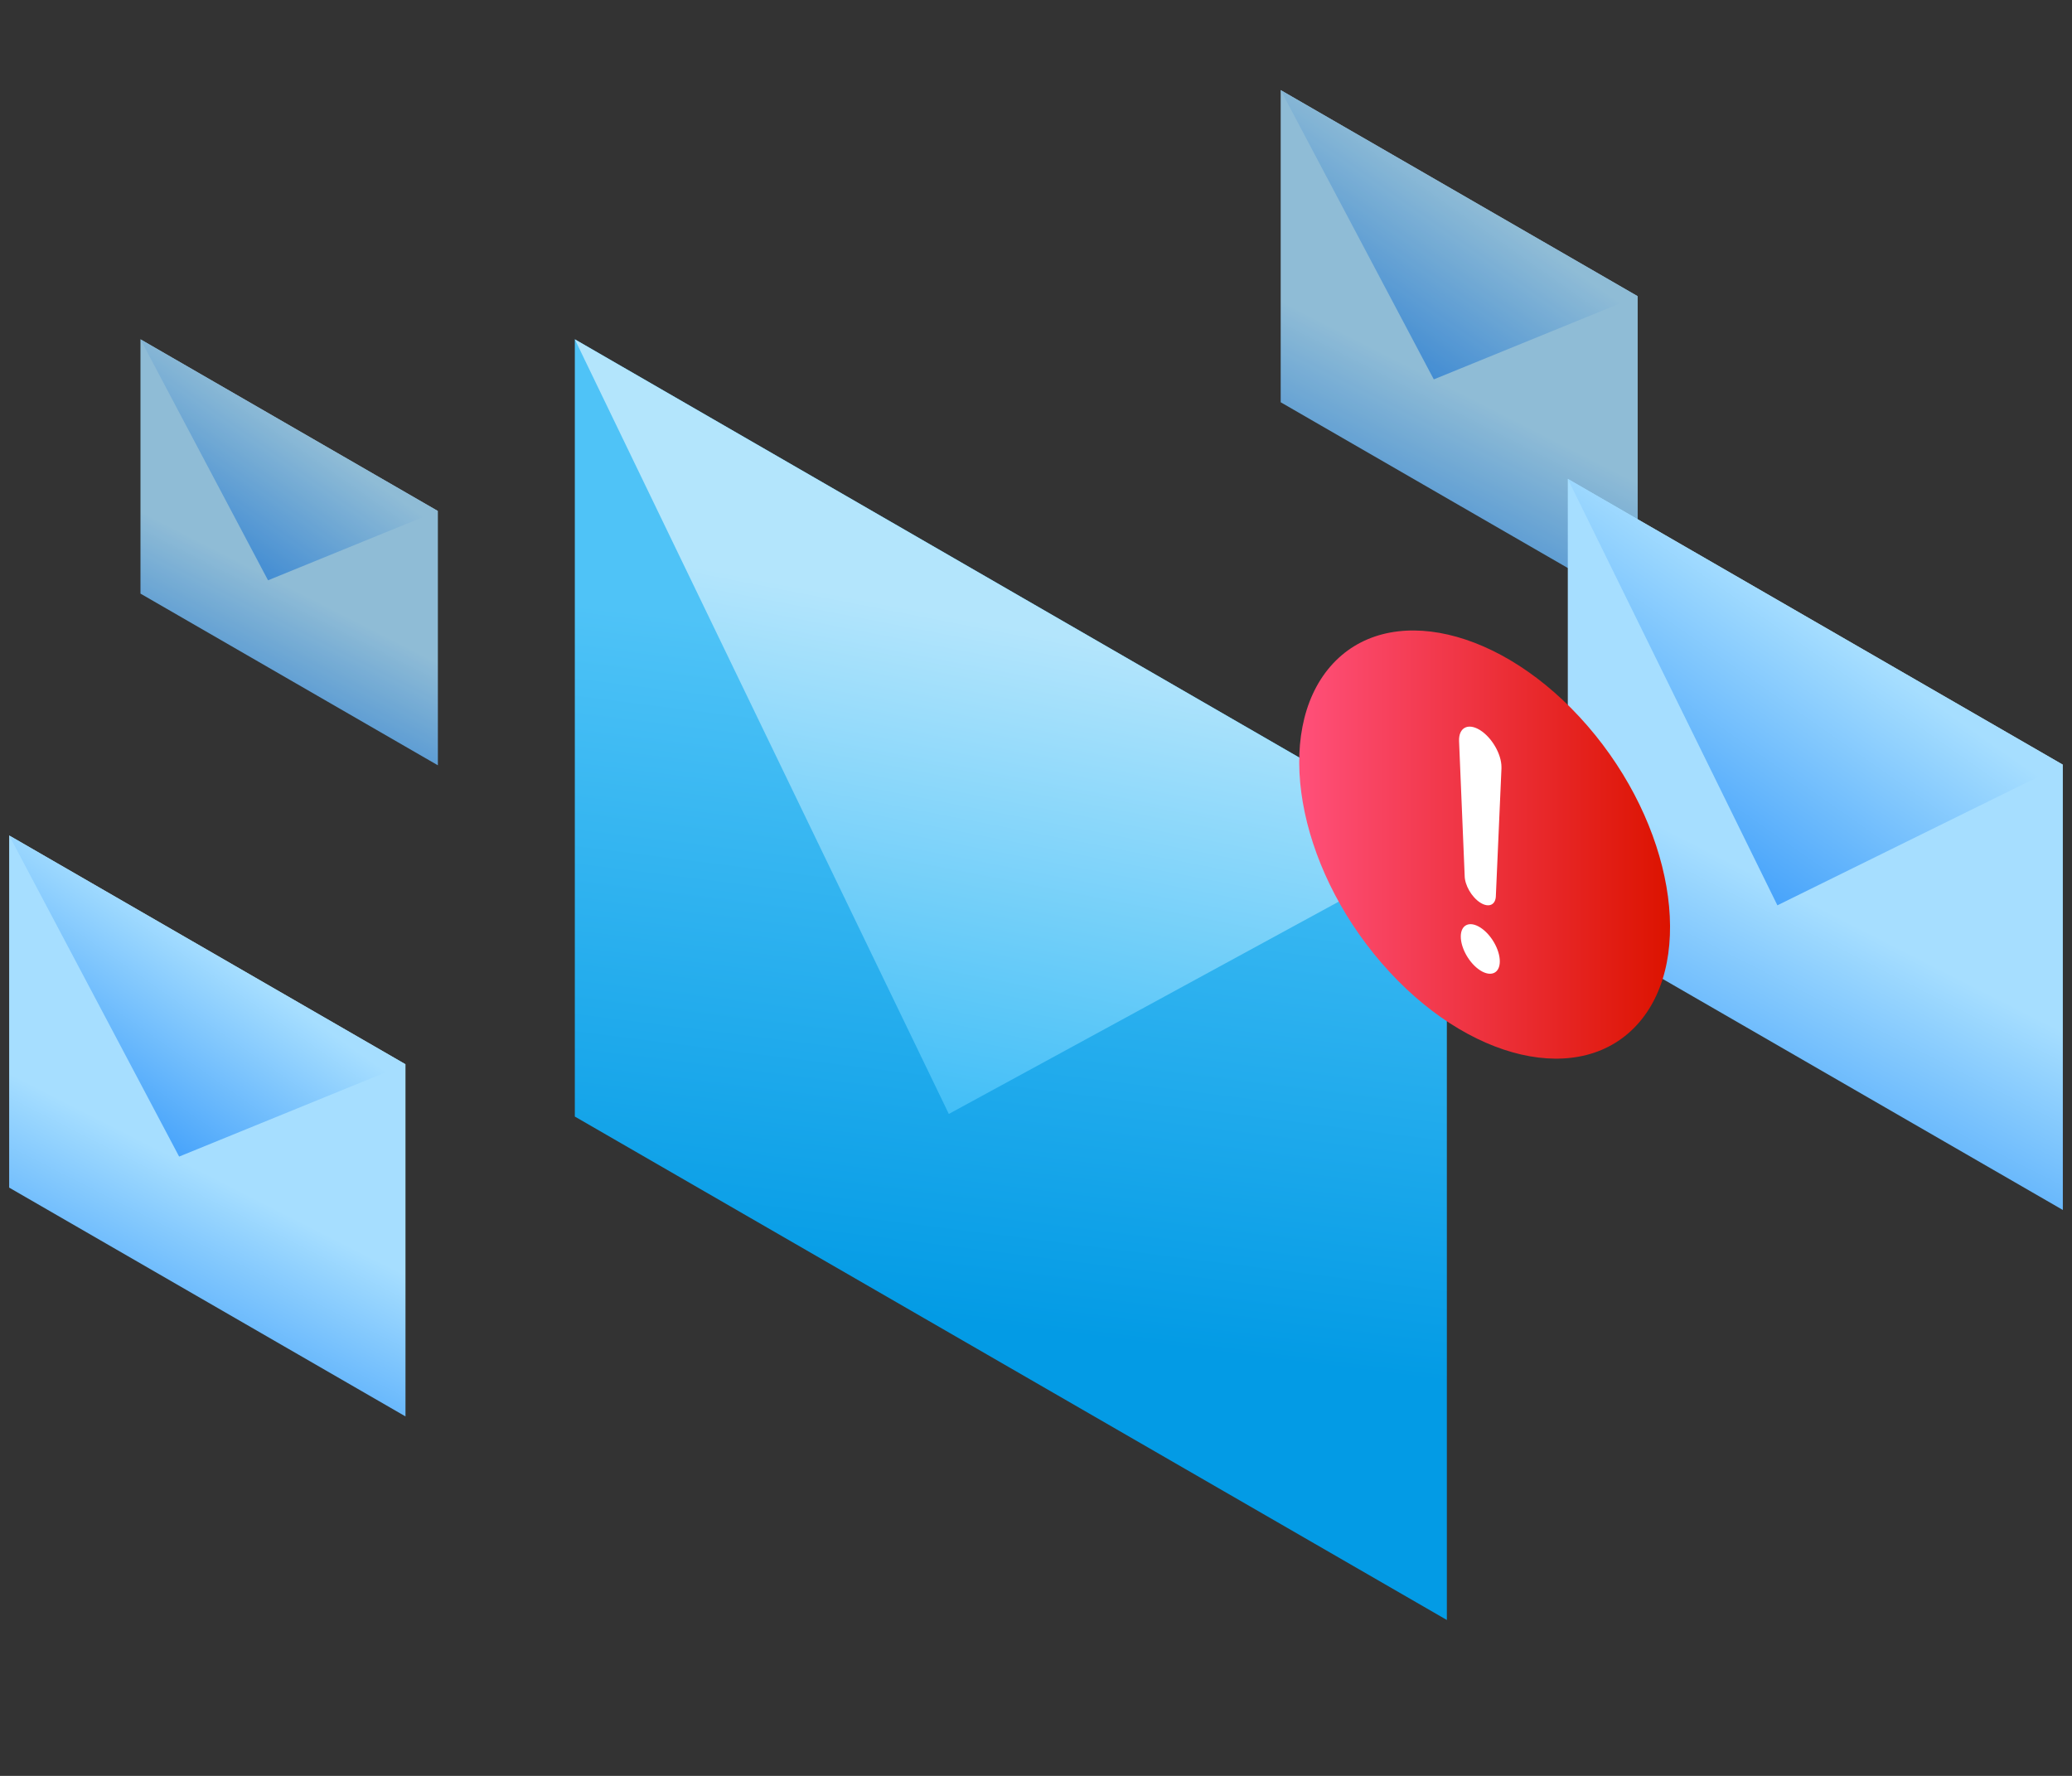 <svg version="1.1" xmlns="http://www.w3.org/2000/svg" x="0" y="0" viewBox="0 0 182 156" xml:space="preserve"><rect x="0" y="0" width="182" height="156" fill="#333333" stroke="none"/><style type="text/css">.st377{opacity:.8}</style><g id="レイヤー_1"><g><g class="st377"><linearGradient id="SVGID_1_" gradientUnits="userSpaceOnUse" x1="126.665" y1="33.637" x2="118.903" y2="48.88"><stop offset="0" stop-color="#a6deff"/><stop offset=".996" stop-color="#3d9dfa"/></linearGradient><polygon points="143.851,53.441 112.493,35.336 112.493,7.916 143.851,26.021" fill="url(#SVGID_1_)"/><linearGradient id="SVGID_00000004509739772373715740000011774398237609038209_" gradientUnits="userSpaceOnUse" x1="128.321" y1="16.755" x2="118.746" y2="30.431"><stop offset="0" stop-color="#a6deff"/><stop offset=".996" stop-color="#3d9dfa"/></linearGradient><polygon points="125.942,33.326 112.493,7.916 143.851,26.021" fill="url(#SVGID_00000004509739772373715740000011774398237609038209_)"/></g><g class="st377"><linearGradient id="SVGID_00000155124347475697165880000017656596778065551532_" gradientUnits="userSpaceOnUse" x1="24.171" y1="50.931" x2="17.837" y2="63.369"><stop offset="0" stop-color="#a6deff"/><stop offset=".996" stop-color="#3d9dfa"/></linearGradient><polygon points="38.462,67.227 12.339,52.145 12.339,29.807 38.462,44.889" fill="url(#SVGID_00000155124347475697165880000017656596778065551532_)"/><linearGradient id="SVGID_00000145032082090325716320000006822659541244511656_" gradientUnits="userSpaceOnUse" x1="25.525" y1="37.171" x2="17.548" y2="48.563"><stop offset="0" stop-color="#a6deff"/><stop offset=".996" stop-color="#3d9dfa"/></linearGradient><polygon points="23.543,50.975 12.339,29.807 38.462,44.889" fill="url(#SVGID_00000145032082090325716320000006822659541244511656_)"/></g><g><linearGradient id="SVGID_00000016052801601796007280000000750313637648334012_" gradientUnits="userSpaceOnUse" x1="157.309" y1="78.391" x2="146.258" y2="100.09"><stop offset="0" stop-color="#a6deff"/><stop offset=".996" stop-color="#3d9dfa"/></linearGradient><polygon points="181.195,106.288 137.713,81.184 137.713,42.069 181.195,67.173" fill="url(#SVGID_00000016052801601796007280000000750313637648334012_)"/><linearGradient id="SVGID_00000123416406401711827030000017158149140396871101_" gradientUnits="userSpaceOnUse" x1="159.57" y1="54.455" x2="145.138" y2="75.066"><stop offset="0" stop-color="#a6deff"/><stop offset=".996" stop-color="#3d9dfa"/></linearGradient><polygon points="156.122,79.526 137.713,42.069 181.195,67.173" fill="url(#SVGID_00000123416406401711827030000017158149140396871101_)"/></g><g><linearGradient id="SVGID_00000180357737531875660130000013303400522566339764_" gradientUnits="userSpaceOnUse" x1="16.513" y1="102.241" x2="7.766" y2="119.417"><stop offset="0" stop-color="#a6deff"/><stop offset=".996" stop-color="#3d9dfa"/></linearGradient><polygon points="35.617,124.423 0.805,104.324 0.805,73.39 35.617,93.489" fill="url(#SVGID_00000180357737531875660130000013303400522566339764_)"/><linearGradient id="SVGID_00000122711836685736157550000001748959039944413833_" gradientUnits="userSpaceOnUse" x1="18.377" y1="83.203" x2="7.746" y2="98.384"><stop offset="0" stop-color="#a6deff"/><stop offset=".996" stop-color="#3d9dfa"/></linearGradient><polygon points="15.735,101.598 0.805,73.39 35.617,93.489" fill="url(#SVGID_00000122711836685736157550000001748959039944413833_)"/></g><g><linearGradient id="SVGID_00000077305974084139060550000015527869183160090543_" gradientUnits="userSpaceOnUse" x1="84.978" y1="116.318" x2="92.294" y2="58.247"><stop offset=".001" stop-color="#039be5"/><stop offset="1" stop-color="#4fc3f7"/></linearGradient><polygon points="127.089,142.306 50.491,98.082 50.491,29.807 127.089,74.032" fill="url(#SVGID_00000077305974084139060550000015527869183160090543_)"/><linearGradient id="SVGID_00000121976988306430389780000002523475042616832395_" gradientUnits="userSpaceOnUse" x1="88.19" y1="55.004" x2="78.131" y2="106.737"><stop offset="0" stop-color="#b3e5fc"/><stop offset=".996" stop-color="#29b6f6"/></linearGradient><polygon points="83.343,97.853 50.491,29.807 127.089,74.032" fill="url(#SVGID_00000121976988306430389780000002523475042616832395_)"/></g><g><g><g><linearGradient id="SVGID_00000103229280461362489160000008135696803149309865_" gradientUnits="userSpaceOnUse" x1="114.121" y1="74.19" x2="146.694" y2="74.19"><stop offset="0" stop-color="#ff507a"/><stop offset=".999" stop-color="#dc1300"/></linearGradient><path d="M139.442 63.76c7.481 8.638 9.504 20.318 4.516 26.076-4.991 5.763-15.101 3.422-22.582-5.216-7.486-8.644-9.508-20.313-4.517-26.076 4.987-5.758 15.097-3.428 22.583 5.216z" fill="url(#SVGID_00000103229280461362489160000008135696803149309865_)"/></g></g><path d="M130.026 85.246c-.947-.601-1.714-1.933-1.714-2.974 0-1.041.767-1.398 1.714-.797s1.714 1.933 1.714 2.974c-.001 1.041-.768 1.398-1.714.797zm1.861-17.779l-.492 11.188c0 .833-.614 1.118-1.371.637-.757-.481-1.371-1.546-1.371-2.379l-.492-11.808c-.045-1.159.751-1.61 1.778-1.008l.064.039.018.011c1.029.653 1.863 2.1 1.864 3.232l-.002.09.004-.002z" fill="#fff"/></g></g></g></svg>